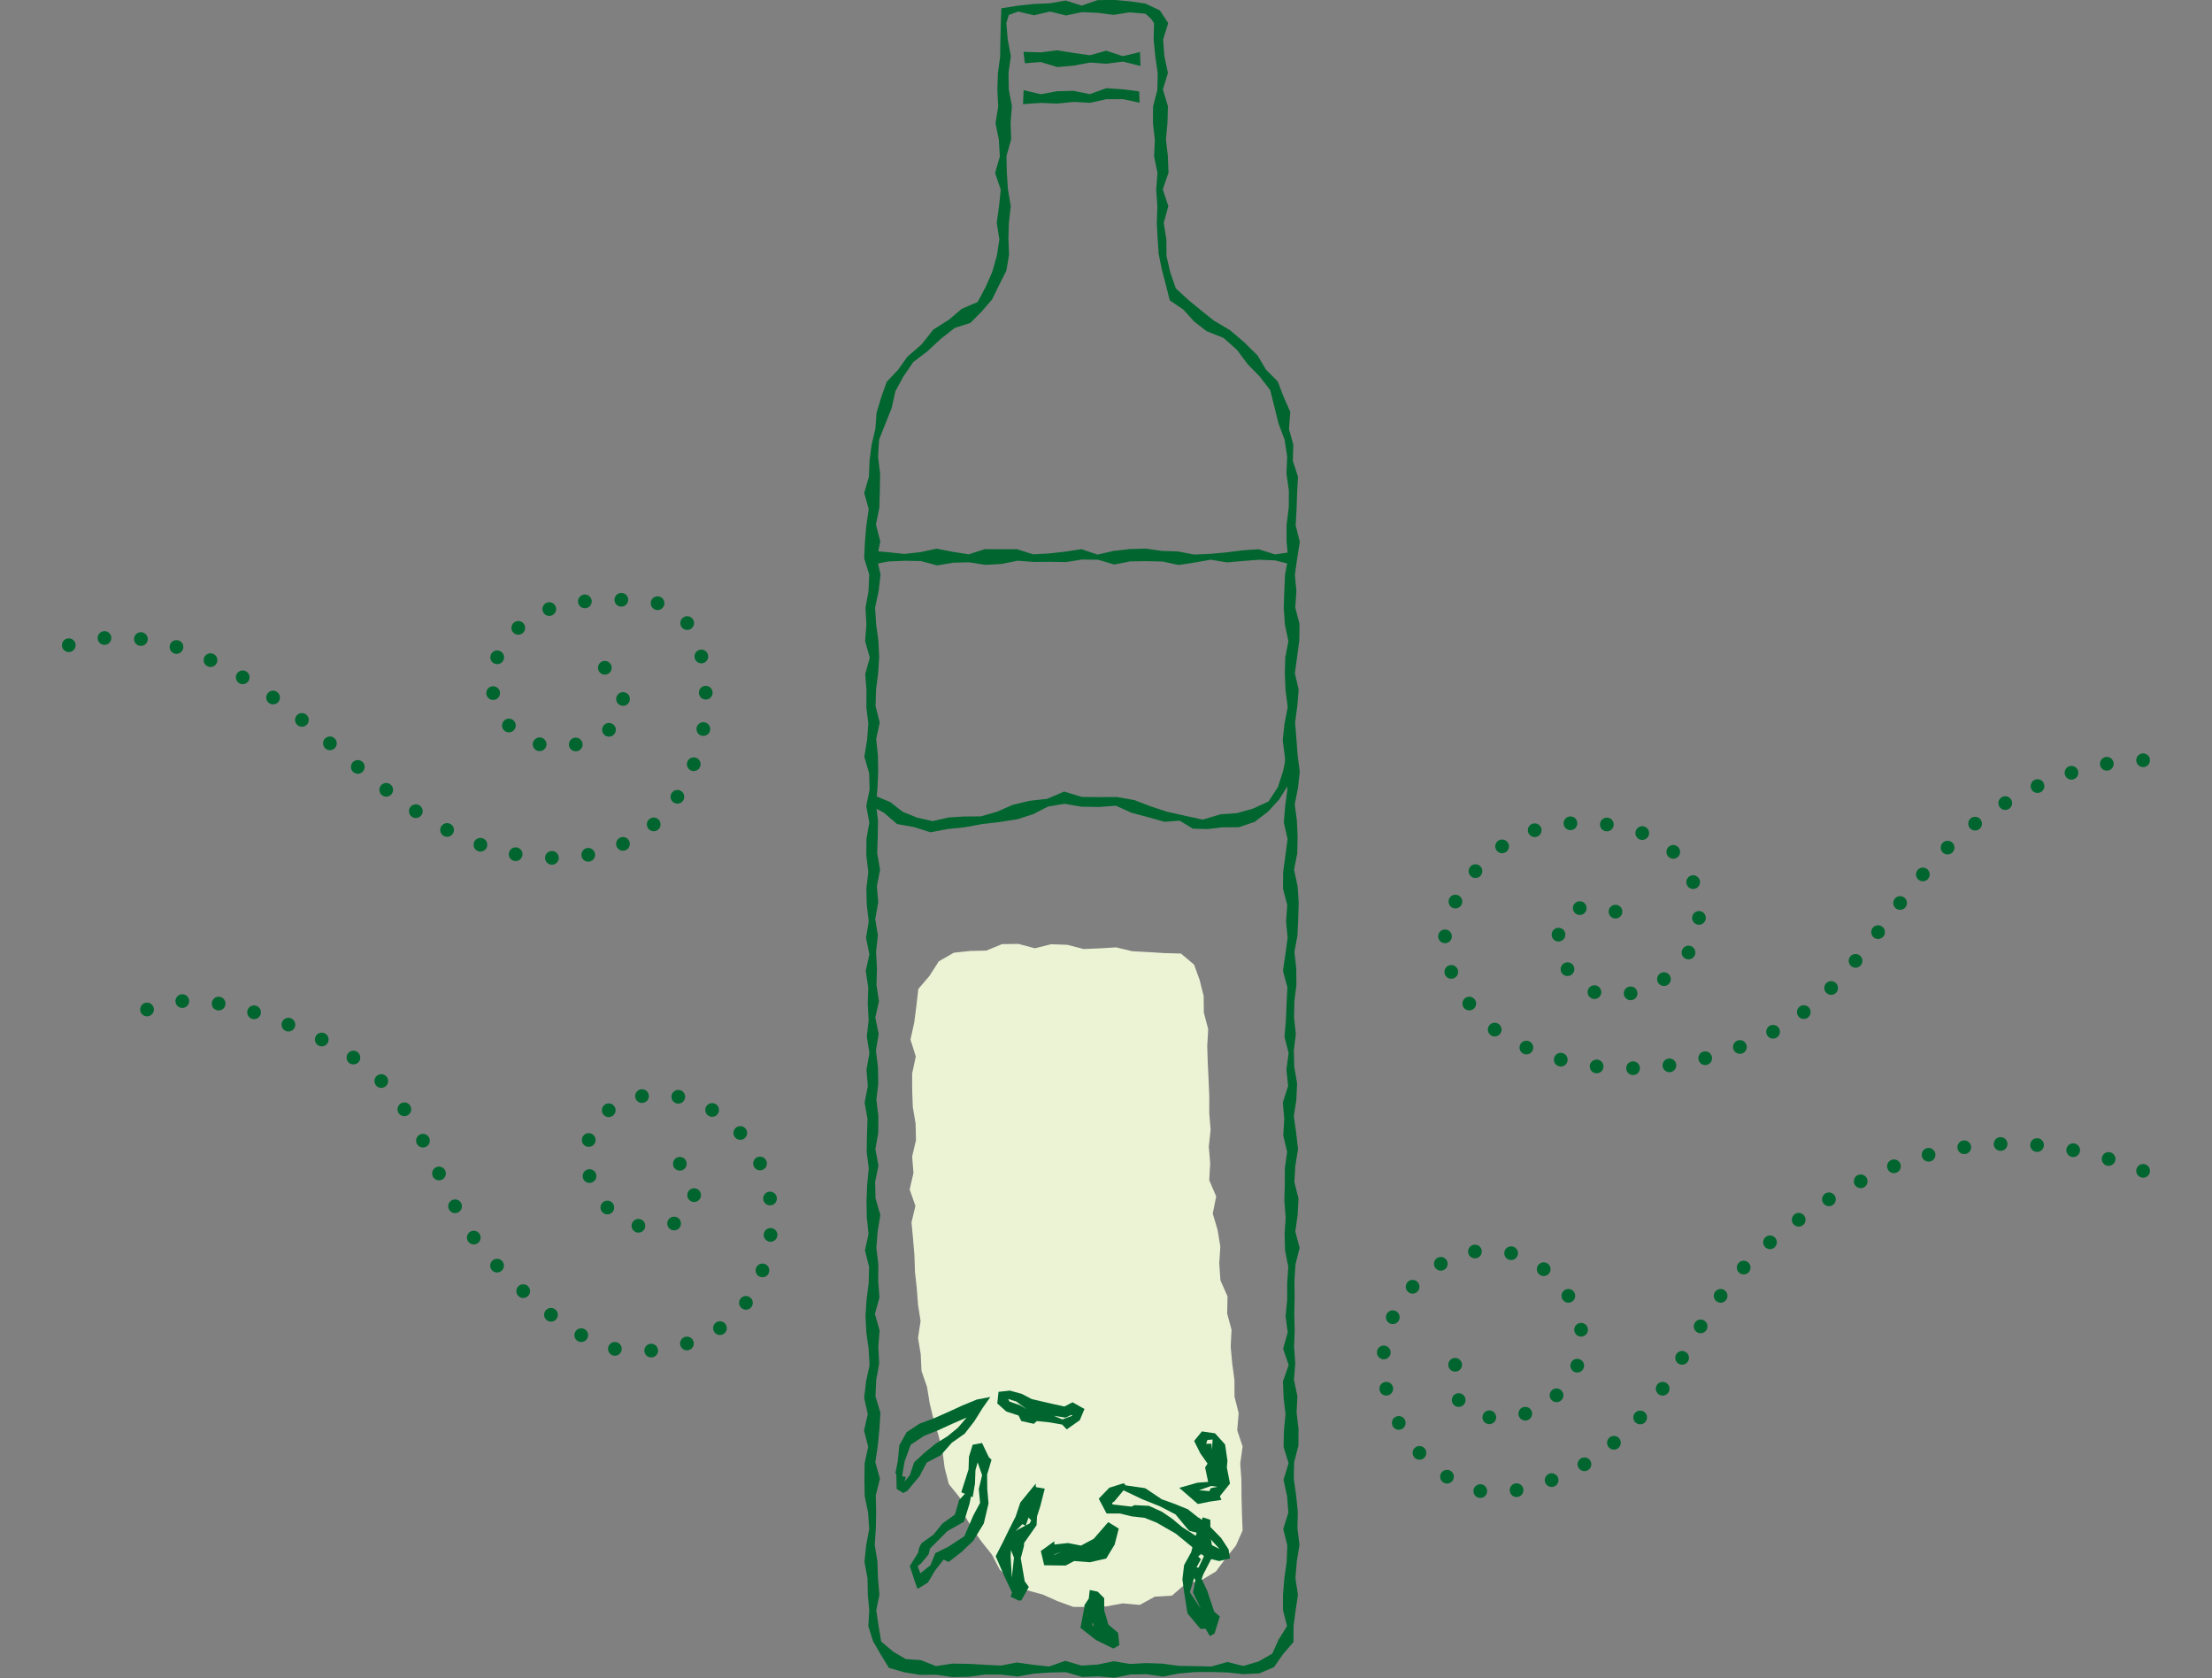 <?xml version="1.0" encoding="UTF-8" standalone="no"?>
<!DOCTYPE svg PUBLIC "-//W3C//DTD SVG 1.1//EN" "http://www.w3.org/Graphics/SVG/1.1/DTD/svg11.dtd">
<svg width="100%" height="100%" viewBox="0 0 505 383" version="1.1" xmlns="http://www.w3.org/2000/svg" xmlns:xlink="http://www.w3.org/1999/xlink" xml:space="preserve" xmlns:serif="http://www.serif.com/" style="fill-rule:evenodd;clip-rule:evenodd;stroke-linecap:round;stroke-miterlimit:10;">
    <rect x="0" y="0" width="505" height="383" fill="#808080" stroke="none"/>
    <g transform="matrix(4.167,0,0,4.167,217.758,364.761)">
        <path d="M0,-35.352L-0.822,-34.88L-1.338,-34.076L-1.945,-33.366L-2.051,-32.437L-2.17,-31.521L-2.375,-30.593L-2.083,-29.67L-2.283,-28.732L-2.281,-27.795L-2.246,-26.892L-2.094,-25.991L-2.072,-25.09L-2.283,-24.191L-2.211,-23.288L-2.419,-22.384L-2.104,-21.483L-2.319,-20.576L-2.233,-19.676L-2.158,-18.777L-2.128,-17.873L-2.03,-16.974L-1.962,-16.073L-1.821,-15.177L-1.961,-14.251L-1.813,-13.355L-1.77,-12.444L-1.469,-11.572L-1.322,-10.677L-1.112,-9.795L-0.845,-8.928L-0.621,-8.051L-0.502,-7.136L-0.275,-6.248L0.322,-5.511L0.542,-4.617L1.001,-3.831L1.522,-3.089L2.085,-2.386L2.52,-1.556L3.195,-0.929L3.975,-0.439L4.869,-0.197L5.687,0.168L6.548,0.481L7.461,0.48L8.365,0.452L9.253,0.287L10.19,0.372L11.011,-0.081L11.951,-0.136L12.673,-0.764L13.573,-0.99L14.358,-1.457L14.91,-2.201L15.455,-2.875L15.823,-3.709L15.785,-4.63L15.763,-5.544L15.757,-6.46L15.692,-7.374L15.822,-8.303L15.526,-9.2L15.607,-10.128L15.379,-11.029L15.374,-11.951L15.253,-12.856L15.169,-13.768L15.216,-14.696L14.975,-15.594L14.996,-16.526L14.607,-17.407L14.542,-18.324L14.601,-19.254L14.452,-20.164L14.186,-21.064L14.375,-22.004L13.993,-22.893L14.046,-23.817L13.97,-24.729L14.069,-25.654L13.994,-26.57L13.996,-27.488L13.957,-28.405L13.912,-29.324L13.884,-30.245L13.937,-31.165L13.698,-32.07L13.687,-32.982L13.467,-33.859L13.163,-34.7L12.444,-35.306L11.541,-35.331L10.653,-35.386L9.771,-35.433L8.896,-35.644L8.002,-35.591L7.112,-35.553L6.228,-35.783L5.334,-35.817L4.441,-35.594L3.545,-35.833L2.645,-35.822L1.777,-35.467L0.893,-35.448L0,-35.352Z" style="fill:rgb(236,243,213);fill-rule:nonzero;"/>
    </g>
    <g transform="matrix(4.167,0,0,4.167,232.439,380.254)">
        <path d="M0,-90.623L-0.51,-90.435L-0.646,-89.989L-0.569,-89.082L-0.398,-88.171L-0.528,-87.261L-0.512,-86.352L-0.341,-85.439L-0.413,-84.528L-0.382,-83.618L-0.638,-82.709L-0.62,-81.796L-0.558,-80.881L-0.404,-79.963L-0.507,-79.046L-0.532,-78.179L-0.497,-77.296L-0.645,-76.43L-1.043,-75.64L-1.424,-74.856L-1.994,-74.194L-2.612,-73.57L-3.471,-73.292L-4.245,-72.688L-4.961,-72.02L-5.748,-71.42L-6.279,-70.641L-6.728,-69.822L-6.927,-68.907L-7.271,-68.05L-7.618,-67.17L-7.675,-66.236L-7.56,-65.3L-7.578,-64.375L-7.603,-63.452L-7.79,-62.526L-7.551,-61.592L-7.742,-60.682L-7.538,-59.775L-7.644,-58.877L-7.836,-57.977L-7.782,-57.077L-7.657,-56.178L-7.612,-55.276L-7.671,-54.375L-7.786,-53.476L-7.811,-52.575L-7.582,-51.678L-7.778,-50.781L-7.684,-49.885L-7.668,-48.989L-7.705,-48.094L-7.791,-47.199L-7.676,-46.304L-7.693,-45.407L-7.721,-44.512L-7.564,-43.614L-7.739,-42.717L-7.666,-41.818L-7.829,-40.918L-7.684,-40.016L-7.784,-39.114L-7.735,-38.213L-7.762,-37.313L-7.625,-36.414L-7.825,-35.516L-7.642,-34.617L-7.791,-33.718L-7.682,-32.818L-7.661,-31.918L-7.767,-31.016L-7.658,-30.112L-7.663,-29.21L-7.821,-28.31L-7.654,-27.408L-7.836,-26.508L-7.811,-25.606L-7.549,-24.704L-7.698,-23.8L-7.768,-22.897L-7.659,-21.995L-7.667,-21.093L-7.597,-20.189L-7.848,-19.286L-7.59,-18.383L-7.661,-17.479L-7.612,-16.575L-7.775,-15.675L-7.818,-14.774L-7.545,-13.874L-7.601,-12.969L-7.689,-12.065L-7.825,-11.162L-7.572,-10.255L-7.799,-9.351L-7.779,-8.446L-7.795,-7.544L-7.857,-6.636L-7.711,-5.727L-7.679,-4.816L-7.6,-3.904L-7.772,-3.048L-7.647,-2.2L-7.504,-1.343L-6.845,-0.783L-6.156,-0.379L-5.332,-0.322L-4.496,0.007L-3.61,-0.131L-2.725,-0.119L-1.839,-0.068L-0.953,-0.022L-0.069,-0.193L0.813,-0.068L1.697,0.028L2.584,-0.284L3.47,-0.023L4.356,-0.078L5.245,-0.261L6.132,-0.112L7.019,-0.16L7.904,-0.13L8.793,-0.007L9.685,0.007L10.578,0.029L11.472,-0.22L12.337,-0.002L13.177,-0.248L13.925,-0.678L14.265,-1.435L14.735,-2.189L14.51,-3.06L14.511,-3.904L14.587,-4.804L14.713,-5.703L14.749,-6.603L14.526,-7.503L14.805,-8.404L14.735,-9.306L14.541,-10.205L14.818,-11.105L14.543,-12.003L14.565,-12.899L14.651,-13.796L14.545,-14.691L14.508,-15.587L14.823,-16.481L14.519,-17.377L14.771,-18.273L14.653,-19.169L14.743,-20.066L14.74,-20.964L14.802,-21.862L14.625,-22.763L14.6,-23.665L14.659,-24.566L14.586,-25.468L14.612,-26.367L14.614,-27.267L14.738,-28.165L14.525,-29.063L14.583,-29.963L14.502,-30.862L14.791,-31.763L14.7,-32.664L14.821,-33.568L14.594,-34.471L14.672,-35.371L14.707,-36.271L14.754,-37.173L14.51,-38.074L14.642,-38.977L14.765,-39.881L14.68,-40.783L14.744,-41.685L14.509,-42.588L14.521,-43.491L14.643,-44.394L14.764,-45.298L14.556,-46.201L14.631,-47.105L14.753,-48.006L14.68,-48.906L14.613,-49.807L14.496,-50.712L14.594,-51.615L14.771,-52.519L14.653,-53.426L14.613,-54.33L14.634,-55.234L14.808,-56.137L14.616,-57.045L14.553,-57.953L14.583,-58.864L14.623,-59.775L14.794,-60.681L14.707,-61.589L14.71,-62.52L14.827,-63.452L14.834,-64.385L14.702,-65.312L14.741,-66.251L14.598,-67.178L14.264,-68.061L14.044,-68.962L13.812,-69.881L13.236,-70.632L12.585,-71.294L11.993,-72.086L11.257,-72.743L10.327,-73.113L9.639,-73.647L9.057,-74.294L8.31,-74.8L8.089,-75.674L7.873,-76.495L7.702,-77.331L7.643,-78.185L7.597,-79.046L7.629,-79.953L7.564,-80.864L7.636,-81.774L7.449,-82.684L7.492,-83.596L7.387,-84.507L7.393,-85.417L7.628,-86.326L7.648,-87.239L7.517,-88.154L7.426,-89.072L7.446,-89.989L7.268,-90.242L6.976,-90.503L6.104,-90.58L5.235,-90.439L4.366,-90.552L3.498,-90.59L2.625,-90.405L1.752,-90.622L0.87,-90.417L0,-90.623ZM11.472,0.354L10.586,0.329L9.701,0.333L8.814,0.409L7.928,0.58L7.045,0.45L6.163,0.466L5.279,0.638L4.391,0.565L3.505,0.597L2.62,0.34L1.731,0.358L0.844,0.421L-0.043,0.575L-0.928,0.472L-1.818,0.47L-2.709,0.588L-3.603,0.605L-4.496,0.477L-5.366,0.486L-6.221,0.348L-7.076,0.103L-7.543,-0.659L-7.956,-1.372L-8.208,-2.189L-8.156,-3.05L-8.235,-3.904L-8.252,-4.804L-8.418,-5.703L-8.327,-6.603L-8.158,-7.503L-8.22,-8.404L-8.405,-9.306L-8.422,-10.205L-8.408,-11.105L-8.215,-12.003L-8.441,-12.899L-8.238,-13.796L-8.436,-14.691L-8.33,-15.587L-8.139,-16.481L-8.192,-17.377L-8.317,-18.273L-8.362,-19.169L-8.303,-20.066L-8.188,-20.964L-8.164,-21.862L-8.392,-22.763L-8.197,-23.665L-8.291,-24.566L-8.307,-25.468L-8.27,-26.367L-8.184,-27.267L-8.298,-28.165L-8.281,-29.063L-8.253,-29.963L-8.41,-30.862L-8.235,-31.763L-8.308,-32.664L-8.146,-33.568L-8.291,-34.471L-8.19,-35.371L-8.239,-36.271L-8.212,-37.173L-8.349,-38.074L-8.149,-38.977L-8.333,-39.881L-8.184,-40.783L-8.292,-41.685L-8.314,-42.588L-8.208,-43.491L-8.316,-44.394L-8.311,-45.298L-8.153,-46.201L-8.32,-47.105L-8.138,-48.006L-8.163,-48.906L-8.425,-49.807L-8.276,-50.712L-8.207,-51.615L-8.316,-52.519L-8.308,-53.426L-8.377,-54.33L-8.127,-55.234L-8.384,-56.137L-8.313,-57.045L-8.362,-57.953L-8.199,-58.864L-8.156,-59.775L-8.435,-60.677L-8.393,-61.579L-8.315,-62.472L-8.186,-63.364L-8.432,-64.257L-8.176,-65.139L-8.139,-66.022L-8.027,-66.898L-7.821,-67.756L-7.755,-68.645L-7.5,-69.495L-7.2,-70.339L-6.578,-70.996L-6.07,-71.713L-5.298,-72.379L-4.646,-73.201L-3.779,-73.75L-3.091,-74.338L-2.217,-74.711L-1.783,-75.529L-1.42,-76.353L-1.17,-77.228L-1.028,-78.131L-1.172,-79.046L-1.047,-79.953L-0.951,-80.864L-1.262,-81.774L-1.002,-82.684L-1.056,-83.596L-1.239,-84.507L-1.091,-85.417L-1.138,-86.326L-1.108,-87.239L-0.985,-88.154L-0.972,-89.072L-0.949,-89.989L-0.921,-90.798L0,-90.944L0.872,-91.038L1.741,-91.073L2.61,-91.223L3.478,-90.946L4.35,-91.245L5.224,-91.261L6.1,-91.184L6.976,-91.058L7.766,-90.683L8.222,-89.989L7.943,-89.082L8.013,-88.171L8.208,-87.261L7.93,-86.352L8.206,-85.439L8.183,-84.528L8.097,-83.618L8.203,-82.709L8.24,-81.796L7.925,-80.881L8.229,-79.963L7.977,-79.046L8.122,-78.142L8.129,-77.227L8.335,-76.333L8.64,-75.457L9.325,-74.827L10.015,-74.259L10.72,-73.696L11.604,-73.171L12.388,-72.505L13.12,-71.78L13.577,-71.009L14.224,-70.358L14.546,-69.516L14.911,-68.689L14.839,-67.757L15.075,-66.901L15.05,-66.01L15.333,-65.142L15.284,-64.249L15.256,-63.362L15.203,-62.477L15.434,-61.578L15.291,-60.678L15.161,-59.775L15.246,-58.877L15.182,-57.977L15.417,-57.077L15.406,-56.178L15.284,-55.276L15.163,-54.375L15.37,-53.476L15.295,-52.575L15.173,-51.678L15.246,-50.781L15.313,-49.885L15.43,-48.989L15.332,-48.094L15.155,-47.199L15.272,-46.304L15.313,-45.407L15.292,-44.512L15.118,-43.614L15.31,-42.717L15.373,-41.818L15.343,-40.918L15.303,-40.016L15.137,-39.114L15.237,-38.213L15.246,-37.313L15.135,-36.414L15.117,-35.516L15.215,-34.617L15.105,-33.718L15.129,-32.818L15.284,-31.918L15.243,-31.016L15.105,-30.112L15.231,-29.21L15.336,-28.31L15.188,-27.408L15.134,-26.508L15.361,-25.606L15.313,-24.704L15.185,-23.8L15.423,-22.897L15.193,-21.995L15.138,-21.093L15.149,-20.189L15.129,-19.286L15.152,-18.383L15.119,-17.479L15.184,-16.575L15.112,-15.675L15.3,-14.774L15.256,-13.874L15.362,-12.969L15.355,-12.065L15.12,-11.162L15.101,-10.255L15.231,-9.351L15.323,-8.446L15.302,-7.544L15.413,-6.636L15.268,-5.727L15.191,-4.816L15.331,-3.904L15.202,-3.043L15.09,-2.197L15.086,-1.315L14.516,-0.649L14.019,0.062L13.206,0.406L12.334,0.445L11.472,0.354Z" style="fill:rgb(0,101,46);fill-rule:nonzero;"/>
    </g>
    <g transform="matrix(4.167,0,0,4.167,257.899,128.939)">
        <path d="M0,-0.867L-0.884,-0.765L-1.764,-0.566L-2.643,-0.862L-3.524,-0.728L-4.406,-0.628L-5.288,-0.581L-6.17,-0.861L-7.052,-0.859L-7.935,-0.864L-8.816,-0.581L-9.698,-0.719L-10.579,-0.89L-11.462,-0.7L-12.344,-0.601L-13.224,-0.695L-14.132,-0.773L-14.189,-0.005L-13.214,-0.188L-12.324,-0.228L-11.435,-0.212L-10.55,0.027L-9.668,-0.122L-8.785,-0.142L-7.901,-0.003L-7.016,-0.054L-6.134,-0.23L-5.252,-0.161L-4.367,-0.17L-3.487,-0.154L-2.608,-0.297L-1.728,-0.284L-0.845,-0.022L0.038,-0.194L0.919,-0.207L1.802,-0.186L2.685,0.003L3.566,-0.13L4.447,-0.287L5.328,-0.137L6.211,-0.215L7.092,-0.284L7.973,-0.248L8.94,-0.002L8.83,-0.699L7.962,-0.575L7.072,-0.858L6.185,-0.798L5.298,-0.687L4.417,-0.606L3.534,-0.568L2.65,-0.737L1.765,-0.767L0.883,-0.894L0,-0.867Z" style="fill:rgb(0,101,46);fill-rule:nonzero;"/>
    </g>
    <g transform="matrix(4.167,0,0,4.167,210.33,335.225)">
        <path d="M0,5.176L-0.199,5.333L-0.053,5.729L0.501,5.289L0.769,4.624L1.469,4.28L2.359,3.699L2.851,2.559L3.222,1.87L3.15,1.111L3.333,0.354L3.087,-0.35L2.968,0.079L2.941,0.823L2.817,1.557L2.723,1.518L2.644,1.912L2.338,2.904L1.433,3.416L0.483,4.369L0.403,4.684L0,5.176ZM-0.205,6.584L-0.311,6.303L-0.629,5.333L-0.177,4.606L-0.114,4.315L0.024,4.068L0.667,3.612L1.157,3.002L1.84,2.514L2.078,1.705L2.393,1.376L2.191,1.289L2.589,0.042L2.613,-0.658L2.816,-1.315L3.33,-1.408L3.695,-0.641L3.848,-0.489L3.606,0.319L3.614,1.104L3.684,1.902L3.427,2.993L2.846,3.95L2.2,4.566L1.497,5.108L1.222,4.979L0.756,5.572L0.359,6.241L-0.205,6.584Z" style="fill:rgb(0,101,46);fill-rule:nonzero;"/>
    </g>
    <g transform="matrix(4.167,0,0,4.167,258.989,351.34)">
        <path d="M0,-1.872L0.796,-1.834L1.522,-1.502L2.094,-1.109L2.607,-0.675L3.229,-0.278L3.747,0.081L4.666,0.528L3.978,-0.216L3.007,-0.466L2.85,-0.642L2.251,-1.366L1.388,-1.813L0.416,-2.201L-0.598,-2.684L-1.099,-2.08L-1.229,-1.987L-1.189,-1.91L-0.159,-1.792L0,-1.872ZM4.643,1.189L3.95,1.022L3.397,0.614L2.924,0.226L2.27,-0.31L1.223,-0.911L0.558,-1.178L-0.152,-1.258L-0.792,-1.414L-1.524,-1.413L-1.954,-2.226L-1.375,-2.827L-0.629,-3.061L-0.539,-3.046L-0.494,-2.958L0.592,-2.8L1.499,-2.193L2.216,-1.936L2.927,-1.645L3.555,-1.148L3.516,-1.205L4.169,-0.669L4.754,-0.068L5.157,0.55L5.239,1.046L4.643,1.189Z" style="fill:rgb(0,101,46);fill-rule:nonzero;"/>
    </g>
    <g transform="matrix(4.167,0,0,4.167,206.796,322.54)">
        <path d="M0,3.49L-0.069,3.752L0.224,3.391L0.455,2.695L1.023,2.172L1.63,1.675L2.301,1.255L2.86,0.795L3.333,0.241L2.55,0.581L1.776,0.935L0.988,1.251L0.268,1.732L-0.064,2.636L-0.204,3.461L0,3.49ZM-0.147,4.376L-0.502,4.146L-0.519,3.329L-0.574,3.311L-0.435,2.604L-0.354,1.76L0.05,1.04L0.749,0.579L1.546,0.28L2.33,-0.065L3.109,-0.424L3.895,-0.746L4.633,-0.886L4.2,-0.268L3.752,0.447L3.226,1.124L2.524,1.619L1.923,2.3L1.146,2.71L0.756,3.445L0.088,4.252L-0.147,4.376Z" style="fill:rgb(0,101,46);fill-rule:nonzero;"/>
    </g>
    <g transform="matrix(4.167,0,0,4.167,275.357,340.434)">
        <path d="M0,-2.618L0.291,-2.619L0.323,-2.266L0.354,-2.85L0.072,-2.826L0,-2.618ZM-0.386,-0.073L0.178,-0.022L0.251,-0.183L0.62,-0.259L0.274,-0.305L-0.386,-0.073ZM0.173,0.294L0.172,0.064L0.173,0.294ZM0.189,0.553L-0.453,0.682L-1.47,-0.203L-0.475,-0.484L0.112,-0.528L-0.055,-1.318L0.079,-1.531L-0.317,-2.091L-0.656,-2.771L-0.225,-3.3L-0.22,-3.292L0.489,-3.189L1.039,-2.579L1.168,-1.689L1.136,-1.319L1.308,-0.438L0.754,0.255L0.838,0.457L0.189,0.553Z" style="fill:rgb(0,101,46);fill-rule:nonzero;"/>
    </g>
    <g transform="matrix(4.167,0,0,4.167,275.2,365.824)">
        <path d="M0,-2.857L-0.398,-2.537L-0.247,-2.384L-0.485,-1.943L-0.377,-1.922L-0.051,-2.614L-0.097,-2.826L0,-2.857ZM-0.615,-1.361L-0.855,-0.581L-0.249,0.331L-0.681,-0.557L-0.549,-1.231L-0.615,-1.361ZM0.245,1.823L0.008,1.422L-0.277,1.426L-0.985,0.577L-1.155,-0.514L-1.261,-1.276L-1.169,-2.065L-0.781,-2.768L-0.561,-3.607L-0.147,-4.68L0.268,-4.546L0.271,-3.659L0.364,-3.101L0.413,-2.583L-0.121,-1.549L-0.208,-1.3L0.095,-0.668L0.479,0.481L0.786,0.751L0.498,1.687L0.245,1.823Z" style="fill:rgb(0,101,46);fill-rule:nonzero;"/>
    </g>
    <g transform="matrix(4.167,0,0,4.167,234.819,357.597)">
        <path d="M0,-2.696L-0.161,-2.241L-0.332,-2.336L-0.72,-1.945L-0.541,-2.059L0.062,-2.374L0.144,-2.537L0,-2.696ZM-0.933,-1.361L-0.983,-0.572L-0.916,0.595L-0.799,-0.494L-1.053,-1.147L-0.933,-1.361ZM-0.522,1.858L-0.98,1.646L-0.907,1.409L-1.354,0.457L-1.801,-0.575L-1.411,-1.334L-1.073,-2.026L-0.706,-2.754L-0.45,-3.519L0.394,-4.554L0.4,-4.362L0.888,-4.276L0.641,-3.311L0.464,-2.758L0.438,-2.273L-0.24,-1.306L-0.253,-1.13L-0.427,-0.465L-0.21,0.799L0.015,1.109L-0.396,1.843L-0.522,1.858Z" style="fill:rgb(0,101,46);fill-rule:nonzero;"/>
    </g>
    <g transform="matrix(4.167,0,0,4.167,233.092,322.775)">
        <path d="M0,-0.46L0.31,-0.273L-0.254,-0.69L-0.705,-0.835L-0.63,-0.691L-0.016,-0.476L0,-0.46ZM1.792,0.088L2.269,0.287L2.827,0.08L2.749,0.043L2.444,0.191L1.792,0.088ZM2.507,0.832L2.255,0.568L1.556,0.447L0.867,0.378L0.703,0.528L0.019,0.377L-0.136,0.071L-0.805,-0.146L-1.298,-0.588L-1.23,-1.223L-0.611,-1.292L0.046,-1.11L0.6,-0.822L1.787,-0.549L2.383,-0.42L2.825,-0.651L3.478,-0.284L3.22,0.332L2.507,0.832Z" style="fill:rgb(0,101,46);fill-rule:nonzero;"/>
    </g>
    <g transform="matrix(4.167,0,0,4.167,252.535,354.188)">
        <path d="M0,-0.873L-0.07,-0.445L-0.254,-0.384L0,-0.873ZM-2.884,0.185L-2.435,-0.01L-2.806,0.129L-2.884,0.185ZM-2.739,0.747L-3.394,0.737L-3.58,-0.042L-2.843,-0.575L-2.833,-0.398L-2.093,-0.48L-1.374,-0.341L-0.681,-0.713L0.114,-1.625L0.69,-1.272L0.467,-0.399L0.004,0.368L-0.891,0.572L-1.753,0.505L-2.219,0.752L-2.739,0.747Z" style="fill:rgb(0,101,46);fill-rule:nonzero;"/>
    </g>
    <g transform="matrix(4.167,0,0,4.167,250.007,370.409)">
        <path d="M0,-0.394L-0.166,0.085L-0.062,0.222L-0.141,-0.081L0,-0.394ZM1.001,1.406L0.053,0.941L-0.802,0.274L-0.572,-0.915L-0.605,-0.935L-0.345,-1.333L-0.292,-1.8L0.142,-1.71L0.499,-1.354L0.5,-0.679L0.666,-0.128L0.725,0.093L1.259,0.543L1.332,1.216L1.001,1.406Z" style="fill:rgb(0,101,46);fill-rule:nonzero;"/>
    </g>
    <g transform="matrix(4.167,0,0,4.167,216.305,173.101)">
        <path d="M0,3.87L-0.936,4.045L-1.829,3.763L-2.76,3.595L-3.49,2.969L-4.328,2.536L-3.982,2.041L-3.136,2.392L-2.45,2.925L-1.651,3.249L-0.805,3.436L0.062,3.233L0.894,3.184L1.831,3.176L2.719,2.919L3.564,2.548L4.505,2.322L5.464,2.215L6.389,1.818L7.363,2.111L8.323,2.121L9.29,2.115L10.235,2.282L11.135,2.627L12.04,2.925L13.011,3.142L13.989,3.352L14.974,3.06L15.863,2.998L16.733,2.753L17.594,2.358L18.107,1.566L18.388,0.694L18.572,-0.175L19.168,-0.075L18.994,0.699L18.633,1.514L18.163,2.263L17.56,2.919L16.83,3.475L15.958,3.771L15.037,3.775L14.245,3.87L13.441,3.847L12.726,3.411L11.888,3.472L10.995,3.219L10.101,2.984L9.229,2.591L8.279,2.66L7.346,2.646L6.425,2.485L5.515,2.635L4.687,3.057L3.829,3.334L2.87,3.481L1.918,3.593L0.985,3.765L0,3.87Z" style="fill:rgb(0,101,46);fill-rule:nonzero;"/>
    </g>
    <g transform="matrix(4.167,0,0,4.167,248.809,22.414)">
        <path d="M0,-0.223L-0.9,-0.403L-1.795,-0.381L-2.691,-0.216L-3.628,-0.442L-3.659,0.324L-2.685,0.258L-1.781,0.294L-0.88,0.202L0.019,0.251L0.914,0.053L1.811,0.052L2.726,0.245L2.702,-0.374L1.805,-0.488L0.901,-0.547L0,-0.223Z" style="fill:rgb(0,101,46);fill-rule:nonzero;"/>
    </g>
    <g transform="matrix(4.167,0,0,4.167,237.597,14.826)">
        <path d="M0,-0.687L-0.944,-0.719L-0.868,-0.093L0.006,-0.16L0.91,0.116L1.811,0.036L2.71,-0.133L3.605,-0.068L4.502,-0.184L5.467,0.054L5.44,-0.707L4.496,-0.482L3.592,-0.779L2.691,-0.53L1.791,-0.66L0.896,-0.803L0,-0.687Z" style="fill:rgb(0,101,46);fill-rule:nonzero;"/>
    </g>
    <g transform="matrix(4.167,0,0,4.167,15.703,188.338)">
        <path d="M0,-9.858C3.735,-11.106 7.835,-9.413 11.031,-7.112C14.397,-4.687 17.372,-1.379 21.184,0.498C24.505,2.134 29.074,2.497 32.057,-0.05C33.608,-1.375 34.572,-3.661 34.824,-5.648C35.082,-7.679 34.79,-11.121 32.791,-11.977C31.937,-12.343 30.979,-12.355 30.051,-12.344C28.308,-12.324 26.446,-12.204 25.052,-11.157C20.714,-7.901 24.71,-1.956 29.677,-5.277C31.614,-6.573 29.114,-8.885 29.114,-8.885" style="fill:none;fill-rule:nonzero;stroke:rgb(0,101,46);stroke-width:0.75px;stroke-dasharray:0,2;"/>
    </g>
    <g transform="matrix(4.167,0,0,4.167,33.566,305.042)">
        <path d="M0,-17.91C2.728,-19.234 7.116,-17.48 9.836,-16.139C15.752,-13.223 15.417,-7.713 19.086,-3.973C20.712,-2.315 22.415,-0.712 24.502,0.306C26.589,1.324 30.003,0.688 31.817,-0.763C32.612,-1.398 33.176,-2.287 33.567,-3.227C34.464,-5.386 34.463,-7.956 33.328,-9.998C32.192,-12.041 29.865,-13.433 27.538,-13.223C26.498,-13.129 25.454,-12.705 24.785,-11.903C23.464,-10.322 24.129,-7.667 25.851,-6.536C26.907,-5.843 28.426,-5.681 29.38,-6.509C30.334,-7.337 30.145,-9.24 28.924,-9.565" style="fill:none;fill-rule:nonzero;stroke:rgb(0,101,46);stroke-width:0.75px;stroke-dasharray:0,2;"/>
    </g>
    <g transform="matrix(4.167,0,0,4.167,489.273,330.05)">
        <path d="M0,-15.074C-7.083,-17.842 -13.523,-16.775 -20.107,-11.441C-25.297,-7.237 -24.78,-2.888 -30.333,0.824C-31.791,1.799 -34.459,2.768 -36.191,2.492C-36.952,2.371 -37.658,2.015 -38.292,1.575C-40.585,-0.015 -42.006,-2.913 -41.535,-5.664C-41.063,-8.416 -38.529,-10.762 -35.738,-10.721C-32.946,-10.679 -30.395,-7.977 -30.788,-5.214C-31.181,-2.449 -34.729,-0.582 -37.109,-2.039C-38.032,-2.859 -38.05,-4.488 -37.146,-5.328" style="fill:none;fill-rule:nonzero;stroke:rgb(0,101,46);stroke-width:0.75px;stroke-dasharray:0,2;"/>
    </g>
    <g transform="matrix(4.167,0,0,4.167,489.273,247.558)">
        <path d="M0,-17.768C-2.806,-17.768 -6.61,-16.46 -9.701,-13.899C-13.703,-10.583 -15.465,-5.582 -20,-3.043C-24.535,-0.505 -30.648,0 -35.083,-2.71C-36.508,-3.58 -37.753,-5.343 -38.167,-6.96C-38.714,-9.1 -36.876,-11.863 -35.048,-13.103C-33.221,-14.342 -30.844,-14.58 -28.682,-14.131C-27.801,-13.949 -26.929,-13.653 -26.198,-13.129C-24.667,-12.031 -23.957,-9.912 -24.516,-8.112C-25.074,-6.313 -26.861,-4.969 -28.745,-4.931C-29.733,-4.923 -30.184,-5.01 -30.833,-5.46C-31.482,-5.911 -31.519,-6.391 -31.896,-7.085C-32.147,-7.547 -32.063,-8.058 -31.97,-8.576C-31.853,-9.224 -31.192,-9.663 -30.538,-9.736C-29.884,-9.809 -29.234,-9.597 -28.614,-9.375" style="fill:none;fill-rule:nonzero;stroke:rgb(0,101,46);stroke-width:0.75px;stroke-dasharray:0,2;"/>
    </g>
</svg>
